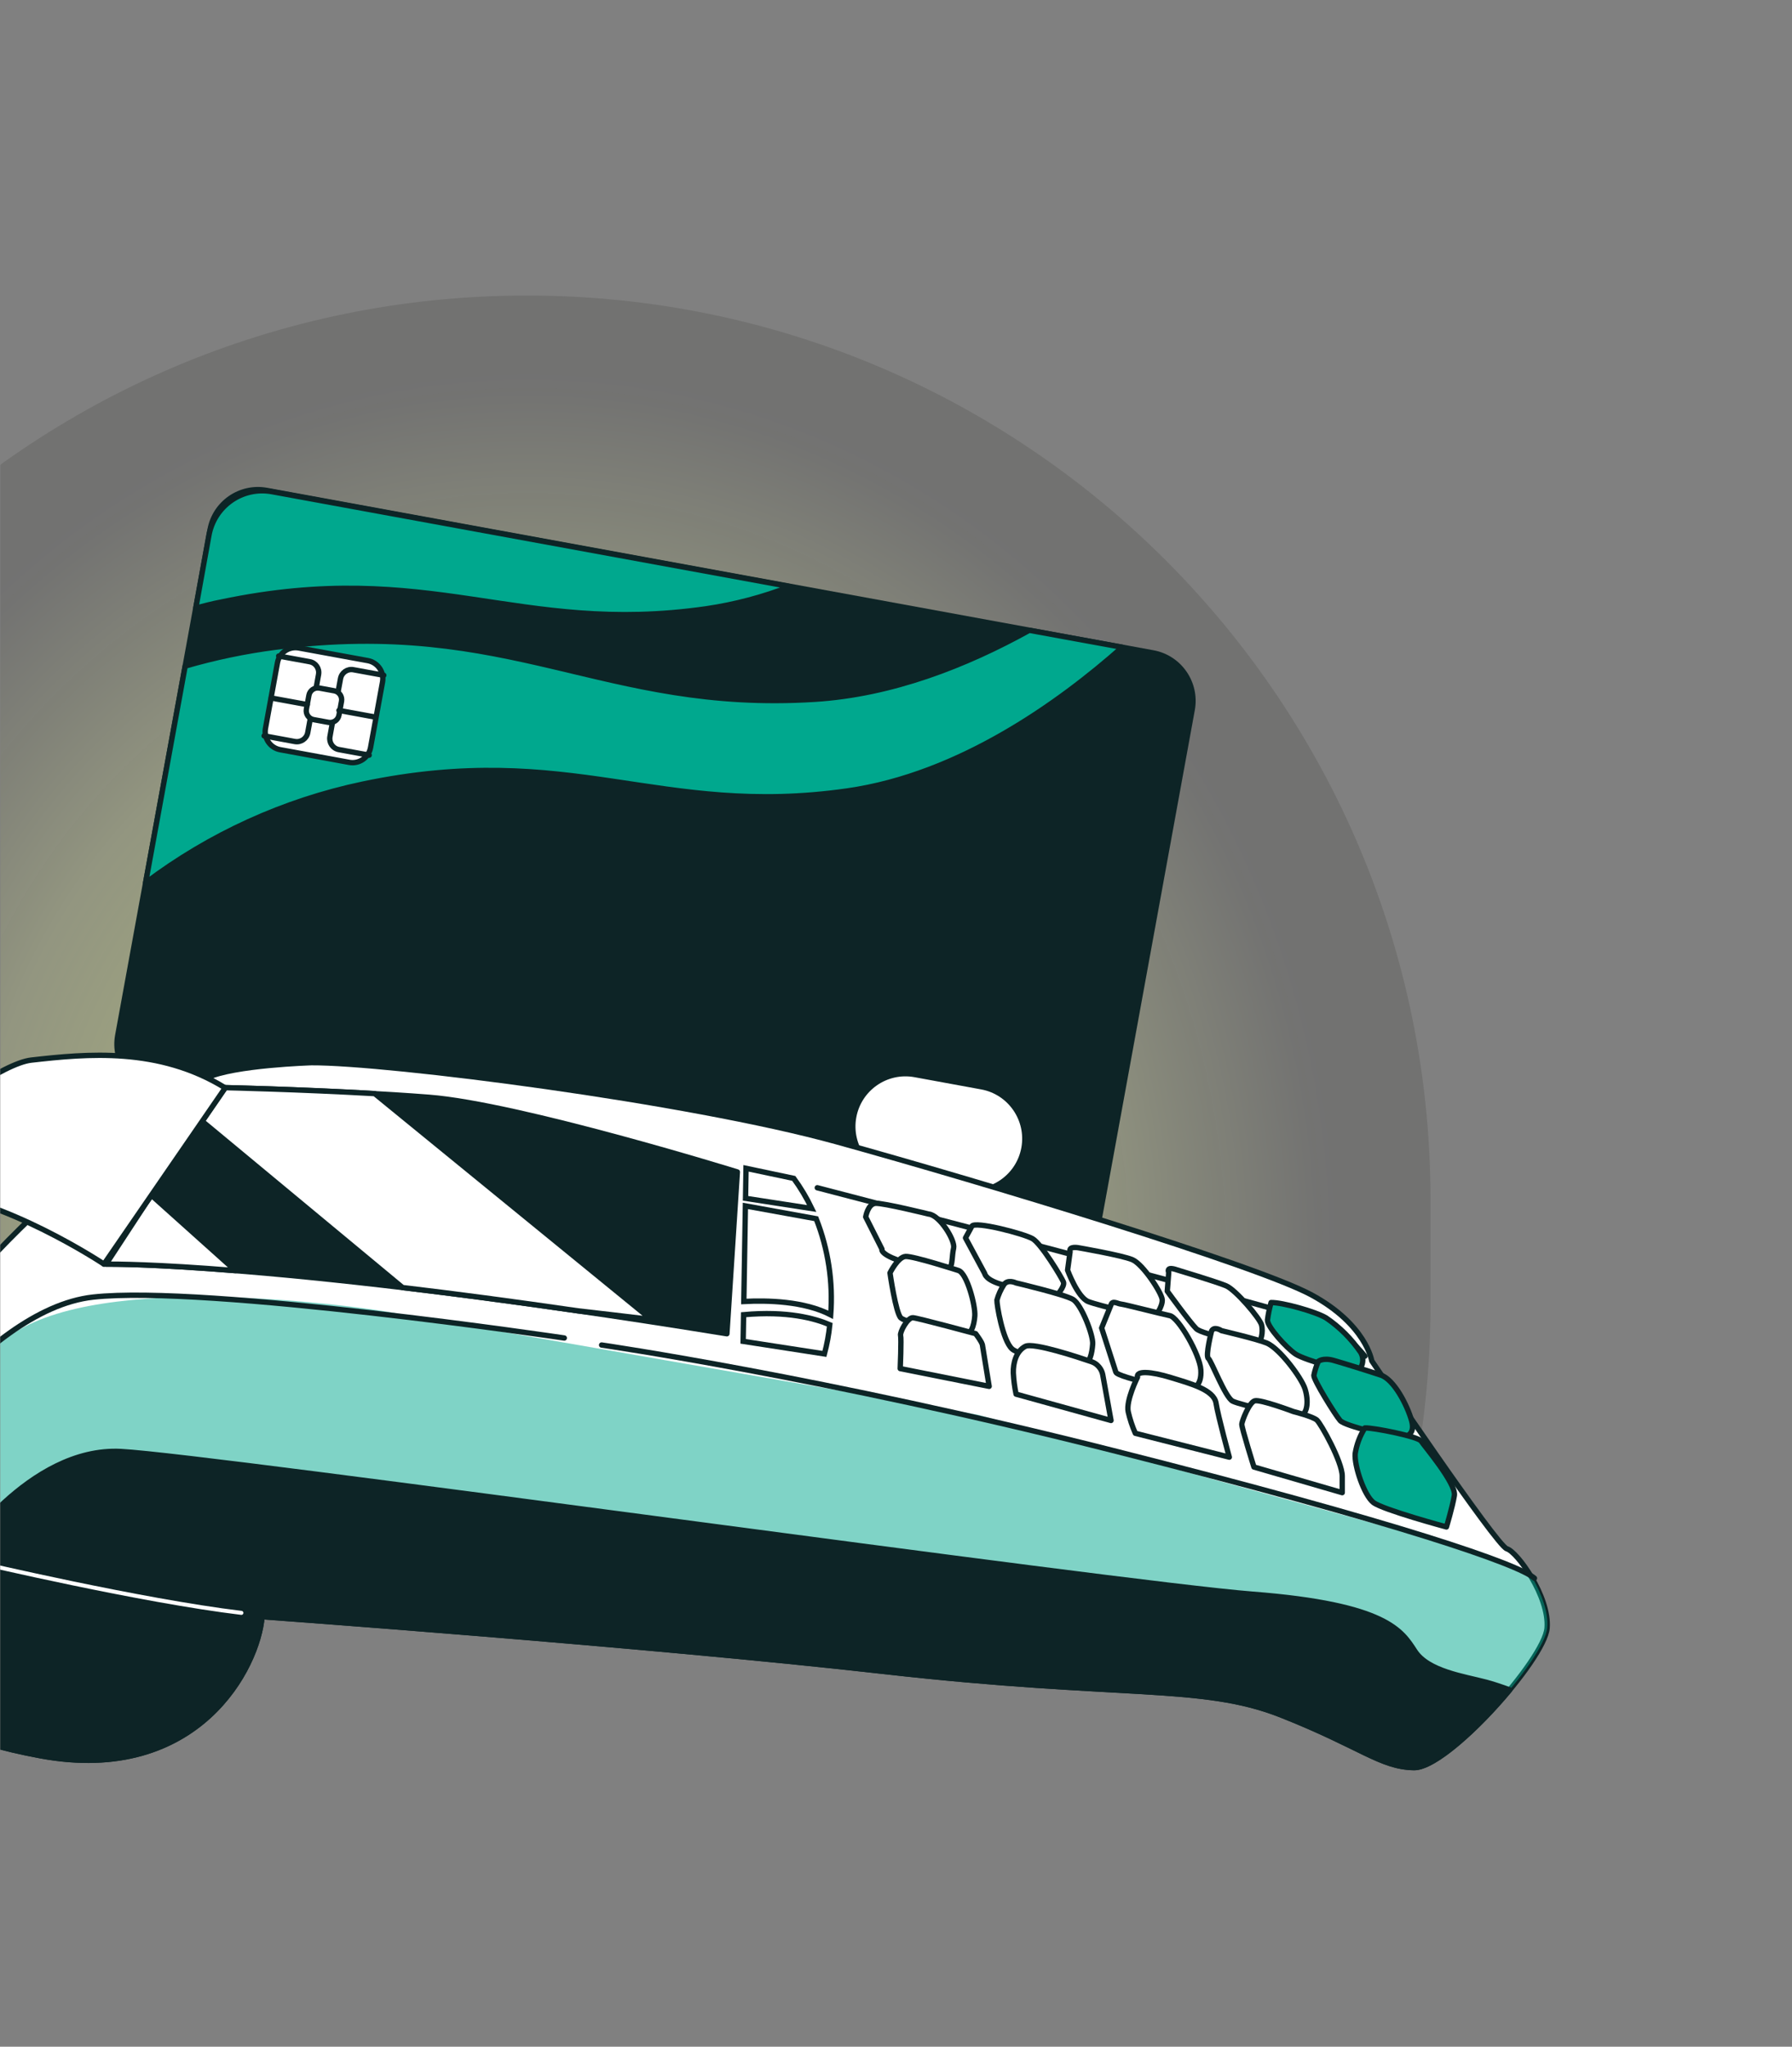 <svg width="813" height="928" viewBox="0 0 813 928" fill="none" xmlns="http://www.w3.org/2000/svg">
<rect x="0" y="0" width="813" height="928" fill="#808080" stroke="none"/>
<mask id="mask0_723_2890" style="mask-type:alpha" maskUnits="userSpaceOnUse" x="0" y="0" width="813" height="928">
<path d="M0 0H813V928H0V0Z" fill="black"/>
</mask>
<g mask="url(#mask0_723_2890)">
<mask id="mask1_723_2890" style="mask-type:alpha" maskUnits="userSpaceOnUse" x="0" y="0" width="725" height="711">
<rect width="725" height="711" fill="#D9D9D9"/>
</mask>
<g mask="url(#mask1_723_2890)">
<path d="M-171 544C-171 317.563 12.563 134 239 134C465.437 134 649 317.563 649 544V591.326C649 817.763 465.437 1001.33 239 1001.33C12.563 1001.33 -171 817.763 -171 591.326V544Z" fill="url(#paint0_radial_723_2890)"/>
</g>
<path d="M473.332 568.796L71.146 495.159C59.192 492.946 51.255 481.458 53.425 469.466L95.317 240.102C97.526 228.132 108.998 220.185 120.972 222.358L523.159 296.035C535.113 298.248 543.049 309.736 540.879 321.728L498.989 551.092C496.758 563.062 485.286 570.97 473.332 568.796Z" fill="#0D2426" stroke="#0D2426" stroke-width="2.429" stroke-linecap="round" stroke-linejoin="round"/>
<path d="M466.963 285.774C438.272 301.669 404.68 314.868 369.561 317.061C273.224 323.096 232.299 279.558 125.031 293.441C111.148 295.231 97.445 298.108 84.005 302.011L66.043 400.316C95.195 378.365 128.808 363.073 164.491 355.549C259.199 335.671 298.921 370.861 384.489 358.608C435.239 351.344 480.624 318.771 509.155 293.481L466.963 285.774Z" fill="#00A88E" stroke="#0D2426" stroke-width="2.429" stroke-linecap="round" stroke-linejoin="round"/>
<path d="M88.827 275.713C92.604 274.749 96.442 273.702 100.38 272.979C195.11 253.079 234.83 288.268 320.379 276.035C333.398 274.125 346.155 270.744 358.431 265.976L123.364 222.92C110.022 220.486 97.246 229.318 94.793 242.677L88.827 275.713Z" fill="#00A88E" stroke="#0D2426" stroke-width="2.429" stroke-linecap="round" stroke-linejoin="round"/>
<path d="M125.879 300.486L120.443 330.231C119.618 334.756 122.61 339.096 127.128 339.923L158.433 345.661C162.952 346.489 167.285 343.491 168.113 338.966L173.548 309.221C174.374 304.696 171.382 300.356 166.864 299.527L135.559 293.791C131.039 292.963 126.707 295.961 125.879 300.486Z" fill="white" stroke="#0D2426" stroke-width="2.429" stroke-linecap="round" stroke-linejoin="round"/>
<path d="M140.153 315.26L139.007 321.534C138.602 323.752 140.07 325.881 142.285 326.286L149.045 327.525C151.259 327.93 153.384 326.46 153.789 324.242L154.937 317.968C155.342 315.749 153.874 313.623 151.659 313.216L144.899 311.976C142.684 311.571 140.559 313.041 140.153 315.26Z" fill="white" stroke="#0D2426" stroke-width="2.429" stroke-linecap="round" stroke-linejoin="round"/>
<path d="M126.437 297.445L140.502 300.022C143.213 300.504 145.021 303.1 144.519 305.815C144.519 305.815 144.519 305.835 144.519 305.857L143.474 311.67" stroke="#0D2426" stroke-width="2.429" stroke-linecap="round" stroke-linejoin="round"/>
<path d="M174.115 306.176L160.311 303.661C157.6 303.159 154.987 304.969 154.485 307.686L153.42 313.499" stroke="#0D2426" stroke-width="2.429" stroke-linecap="round" stroke-linejoin="round"/>
<path d="M119.826 333.639L133.79 336.215C136.504 336.697 139.114 334.907 139.616 332.19L140.681 326.377" stroke="#0D2426" stroke-width="2.429" stroke-linecap="round" stroke-linejoin="round"/>
<path d="M167.483 342.391L153.7 339.856C150.989 339.352 149.201 336.736 149.683 334.021L150.726 328.166" stroke="#0D2426" stroke-width="2.429" stroke-linecap="round" stroke-linejoin="round"/>
<path d="M123.062 316.478L139.417 319.475" stroke="#0D2426" stroke-width="2.429" stroke-linecap="round" stroke-linejoin="round"/>
<path d="M153.782 322.111L170.137 325.111" stroke="#0D2426" stroke-width="2.429" stroke-linecap="round" stroke-linejoin="round"/>
<path d="M436.988 538.617C449.304 540.869 461.117 532.701 463.368 520.369C465.617 508.035 457.461 496.205 445.146 493.95L414.868 488.398C402.552 486.145 390.738 494.314 388.487 506.646C386.237 518.98 394.394 530.81 406.71 533.064L436.988 538.617Z" fill="white"/>
<path d="M141.306 481.82C141.306 481.82 105.825 482.907 93.91 488.68C81.995 494.454 4.946 549.381 -39.155 613.422C-54.123 635.151 -59.567 647.183 -61.556 653.018C-62.862 656.861 -64.369 660.643 -66.077 664.324C-70.979 674.988 -79.116 696.939 -76.122 719.753C-71.903 751.683 -53.279 782.829 18.306 796.068C89.892 809.305 117.075 755.828 118.864 733.012C118.864 733.012 292.933 745.587 401.024 757.84C509.115 770.092 545.037 763.293 581.222 777.597C617.406 791.903 626.268 801.217 641.496 801.459C656.725 801.701 700.785 752.427 701.89 738.143C702.995 723.857 688.309 703.558 683.628 702.229C678.946 700.901 622.329 617.002 622.329 617.002C622.329 617.002 619.778 600.525 594.984 587.106C570.193 573.685 446.853 536.303 379.426 517.653C312 499.003 175.761 481.638 141.306 481.82Z" fill="white" stroke="#0D2426" stroke-width="2.429" stroke-linecap="round" stroke-linejoin="round"/>
<path opacity="0.5" d="M695.2 715.367C680.072 707.702 664.179 701.707 647.765 697.461L443.699 641.468L174.717 594.569C174.717 594.569 62.911 576.462 13.043 600.606C-22.438 617.828 -58.662 674.081 -76.624 705.127C-76.905 709.996 -76.724 714.865 -76.101 719.694C-71.882 751.623 -53.257 782.768 18.327 796.007C89.912 809.246 117.097 755.767 118.883 732.953C118.883 732.953 292.955 745.527 401.046 757.78C509.135 770.033 545.059 763.232 581.243 777.538C617.428 791.842 626.287 801.158 641.516 801.399C656.747 801.64 700.806 752.368 701.911 738.082C702.595 730.981 699.22 722.369 695.2 715.367Z" fill="#00A88E"/>
<path d="M-60.229 675.932C-60.229 675.932 -8.936 593.744 42.236 588.111C93.408 582.477 256.007 606.661 256.007 606.661" stroke="#0D2426" stroke-width="2.429" stroke-linecap="round" stroke-linejoin="round"/>
<path d="M272.944 609.842C272.944 609.842 373.219 624.349 504.555 657.567C635.892 690.784 688.973 709.273 696.145 715.571" stroke="#0D2426" stroke-width="2.429" stroke-linecap="round" stroke-linejoin="round"/>
<path d="M370.788 538.536C370.788 538.536 585.362 594.266 598.923 599.82C606.879 602.999 613.891 608.19 619.236 614.909" fill="white"/>
<path d="M370.788 538.536C370.788 538.536 585.362 594.266 598.923 599.82C606.879 602.999 613.891 608.19 619.236 614.909" stroke="#0D2426" stroke-width="2.429" stroke-linecap="round" stroke-linejoin="round"/>
<path d="M102.169 493.147L47.178 573.163C47.178 573.163 124.792 571.533 329.782 604.731L334.524 531.374C334.524 531.374 235.494 500.692 194.608 497.514C153.722 494.335 102.169 493.147 102.169 493.147Z" fill="#0D2426" stroke="#0D2426" stroke-width="2.429" stroke-linecap="round" stroke-linejoin="round"/>
<path d="M48.123 573.164C52.322 573.164 70.686 573.164 106.87 576.121L68.696 541.917L66.184 545.559L48.123 573.164Z" fill="white" stroke="#0D2426" stroke-width="2.429" stroke-linecap="round" stroke-linejoin="round"/>
<path d="M102.167 493.147L91.7 508.378L182.632 583.786C205.798 586.542 232.277 590.002 262.313 594.369C272.963 595.577 284.032 596.885 295.526 598.272L169.994 495.843C135.618 493.892 102.167 493.147 102.167 493.147Z" fill="white" stroke="#0D2426" stroke-width="2.429" stroke-linecap="round" stroke-linejoin="round"/>
<path d="M338.179 546.767L337.456 590.103C348.145 589.54 364.84 589.903 376.875 596.14C378 581.312 375.751 566.423 370.285 552.58L338.179 546.767Z" fill="white" stroke="#0D2426" stroke-width="2.429" stroke-miterlimit="10"/>
<path d="M368.276 547.955C365.986 543.167 363.253 538.579 360.118 534.293L338.461 529.727L338.24 543.327L368.276 547.955Z" fill="white" stroke="#0D2426" stroke-width="2.429" stroke-miterlimit="10"/>
<path d="M337.357 596.098L337.155 608.169L374.023 613.864C375.189 609.538 376.011 605.112 376.454 600.645C369.723 597.768 357.227 594.288 337.357 596.098Z" fill="white" stroke="#0D2426" stroke-width="2.429" stroke-miterlimit="10"/>
<path d="M421.338 550.469C421.338 550.469 400.744 545.378 397.228 545.6C393.712 545.821 392.748 551.757 392.748 551.757L400.121 566.343C400.121 566.343 398.936 568.758 409.665 572.097C420.393 575.438 429.757 576.122 430.962 574.753C432.168 573.385 431.865 569.321 432.648 565.881C433.432 562.441 426.3 550.872 421.338 550.469Z" fill="white" stroke="#0D2426" stroke-width="2.429" stroke-linecap="round" stroke-linejoin="round"/>
<path d="M434.857 576.062C434.857 576.062 414.364 569.463 410.848 569.684C407.332 569.905 403.777 577.149 403.777 577.149C403.777 577.149 406.368 595.357 408.7 597.551C411.03 599.742 433.612 604.974 437.088 605.255C440.564 605.538 441.91 601.131 442.252 596.644C442.592 592.158 438.756 577.351 434.857 576.062Z" fill="white" stroke="#0D2426" stroke-width="2.429" stroke-linecap="round" stroke-linejoin="round"/>
<path d="M442.634 604.691C442.634 604.691 416.676 597.671 414.206 597.469C411.733 597.268 408.178 604.008 408.579 605.517C408.981 607.027 408.419 620.527 408.419 620.527L448.762 628.575L445.708 609.843C445.708 609.843 445.788 608.938 442.634 604.691Z" fill="white" stroke="#0D2426" stroke-width="2.429" stroke-linecap="round" stroke-linejoin="round"/>
<path d="M440.906 556.001L438.033 561.273L446.772 577.469C446.772 577.469 447.033 580.506 455.37 582.639C463.71 584.772 478.939 587.991 478.939 587.991C478.939 587.991 483.298 583.324 482.454 581.251C481.611 579.179 472.409 563.948 468.49 561.654C464.574 559.36 442.051 553.505 440.906 556.001Z" fill="white" stroke="#0D2426" stroke-width="2.429" stroke-linecap="round" stroke-linejoin="round"/>
<path d="M455.332 582.641C454.006 584.753 452.981 587.027 452.297 589.422C452.157 591.434 454.89 607.65 459.089 611.553C463.289 615.457 487.559 618.273 491.033 618.534C494.509 618.796 495.434 613.384 495.734 609.401C496.037 605.417 490.632 591.473 486.814 589.179C482.998 586.887 460.917 581.676 460.917 581.676C460.917 581.676 457.06 579.783 455.332 582.641Z" fill="white" stroke="#0D2426" stroke-width="2.429" stroke-linecap="round" stroke-linejoin="round"/>
<path d="M497.683 618.816C496.94 618.194 496.096 617.73 495.193 617.408C489.626 615.497 468.773 608.555 465.176 610.446C460.996 612.62 459.591 618.012 459.732 622.519C459.892 625.738 460.315 628.957 460.977 632.116L504.052 644.047L500.315 623.444C499.993 621.634 499.05 620.004 497.643 618.816H497.683Z" fill="white" stroke="#0D2426" stroke-width="2.429" stroke-linecap="round" stroke-linejoin="round"/>
<path d="M485.49 567.469L484.344 575.901C484.344 575.901 488.885 588.254 493.727 590.145C498.568 592.036 521.17 597.286 522.658 597.387C524.145 597.488 527.54 592.277 527.279 589.238C527.018 586.201 518.538 573.144 513.696 571.131C508.855 569.119 489.126 565.719 489.126 565.719C489.126 565.719 484.685 564.914 485.49 567.469Z" fill="white" stroke="#0D2426" stroke-width="2.429" stroke-linecap="round" stroke-linejoin="round"/>
<path d="M504.113 591.451L499.793 602.115C499.793 602.115 505.44 619.578 506.242 622.133C507.046 624.688 538.529 631.167 540.096 630.282C541.664 629.397 545.26 628.17 544.798 621.128C544.335 614.085 534.652 597.327 530.733 596.521C526.816 595.717 510.141 591.411 508.633 591.291C507.127 591.17 504.776 589.501 504.113 591.451Z" fill="white" stroke="#0D2426" stroke-width="2.429" stroke-linecap="round" stroke-linejoin="round"/>
<path d="M516.068 624.409C516.068 624.409 510.744 635.012 511.849 640.102C512.612 643.442 513.696 646.722 515.084 649.86L557.717 660.684C557.717 660.684 552.654 642.276 551.689 636.178C550.725 630.082 539.895 627.267 531.097 624.57C522.297 621.874 515.305 621.351 516.068 624.409Z" fill="white" stroke="#0D2426" stroke-width="2.429" stroke-linecap="round" stroke-linejoin="round"/>
<path d="M530.231 576.966L529.569 585.417C529.569 585.417 539.956 599.741 542.749 602.457C545.541 605.174 568.185 609.439 570.214 609.097C572.242 608.755 573.127 603.825 572.362 600.768C571.6 597.709 560.61 584.832 556.29 583.002C551.97 581.171 533.868 575.739 533.868 575.739C533.868 575.739 528.967 573.868 530.231 576.966Z" fill="white" stroke="#0D2426" stroke-width="2.429" stroke-linecap="round" stroke-linejoin="round"/>
<path d="M549.66 603.505C549.66 603.505 546.786 614.793 548.193 615.9C549.6 617.006 555.828 633.504 559.203 635.274C562.578 637.045 587.131 642.457 590.184 641.692C593.237 640.927 593.7 634.952 592.093 629.822C590.484 624.691 580.54 611.413 574.734 608.958C570.574 607.208 554.181 603.345 554.181 603.345C554.181 603.345 550.845 601.09 549.66 603.505Z" fill="white" stroke="#0D2426" stroke-width="2.429" stroke-linecap="round" stroke-linejoin="round"/>
<path d="M586.828 640.02C586.828 640.02 571.76 634.347 569.208 635.151C566.657 635.957 563.503 644.205 563.383 645.715C563.262 647.224 568.886 665.15 568.886 665.15L608.948 676.779V669.274C608.948 662.777 599.306 645.513 597.437 643.863C595.569 642.213 586.828 640.02 586.828 640.02Z" fill="white" stroke="#0D2426" stroke-width="2.429" stroke-linecap="round" stroke-linejoin="round"/>
<path d="M576.663 590.587C575.92 593.161 575.376 595.817 575.036 598.473C574.815 601.45 583.554 611.148 587.834 613.986C592.113 616.821 613.169 622.455 614.656 622.577C616.142 622.698 619.999 617.989 617.367 613.261C613.15 607.064 607.804 601.733 601.597 597.528C596.755 594.651 581.667 590.466 576.663 590.587Z" fill="#00A88E" stroke="#0D2426" stroke-width="2.429" stroke-linecap="round" stroke-linejoin="round"/>
<path d="M598.079 617.267C597.196 619.32 596.512 621.432 596.071 623.625C595.929 625.637 605.693 641.391 607.984 644.067C610.274 646.742 631.914 651.431 634.384 651.632C636.856 651.832 642.421 651.249 640.412 644.106C638.402 636.965 632.374 625.455 626.509 623.505C620.642 621.553 609.932 618.213 605.051 616.824C600.17 615.437 598.079 617.267 598.079 617.267Z" fill="#00A88E" stroke="#0D2426" stroke-width="2.429" stroke-linecap="round" stroke-linejoin="round"/>
<path d="M619.215 647.445C616.964 650.986 615.478 654.97 614.816 659.113C614.393 664.587 618.833 677.946 623.092 681.246C627.351 684.546 656.223 692.331 656.223 692.331C656.223 692.331 658.895 683.52 659.82 678.086C660.743 672.654 646.078 655.493 644.751 653.401C643.425 651.308 622.731 647.224 619.215 647.445Z" fill="#00A88E" stroke="#0D2426" stroke-width="2.429" stroke-linecap="round" stroke-linejoin="round"/>
<path d="M674.305 762.749C663.998 760.034 647.905 757.821 641.917 748.666C635.931 739.512 629.2 727.561 568.345 722.833C507.487 718.104 96.843 660.361 54.933 658.128C13.023 655.894 -19.565 705.972 -19.565 705.972C-19.565 705.972 -45.161 703.014 -61.013 697.924C-66.056 696.294 -70.697 693.618 -74.635 690.077C-76.785 699.815 -77.287 709.835 -76.102 719.734C-71.883 751.664 -53.257 782.809 18.327 796.047C89.912 809.286 117.095 755.807 118.883 732.993C118.883 732.993 292.955 745.568 401.044 757.821C509.135 770.074 545.059 763.272 581.243 777.578C617.428 791.882 626.287 801.199 641.516 801.44C650.759 801.58 670.507 783.593 684.934 766.211C680.975 764.762 677.118 763.494 674.305 762.749Z" fill="#0D2426" stroke="#0D2426" stroke-width="2.429" stroke-linecap="round" stroke-linejoin="round"/>
<path d="M-9.239 708.628C-9.239 708.628 64.034 725.83 109.52 731.282" stroke="white" stroke-width="1.817" stroke-linecap="round" stroke-linejoin="round"/>
<path d="M47.178 573.164C47.178 573.164 1.711 542.803 -35.376 539.926C-72.466 537.049 -102.241 563.567 -102.241 563.567C-102.241 563.567 -10.907 483.491 14.187 480.654C39.281 477.816 72.051 474.617 102.167 493.249L47.178 573.164Z" fill="white" stroke="#0D2426" stroke-width="2.429" stroke-linecap="round" stroke-linejoin="round"/>
</g>
<defs>
<radialGradient id="paint0_radial_723_2890" cx="0" cy="0" r="1" gradientUnits="userSpaceOnUse" gradientTransform="translate(239 567.663) rotate(-180) scale(859.509 933.444)">
<stop stop-color="#EDFF81" stop-opacity="0.54"/>
<stop offset="0.298" stop-color="#EDFF81" stop-opacity="0.17"/>
<stop offset="0.429" stop-color="#21201E" stop-opacity="0.15"/>
</radialGradient>
</defs>
</svg>
